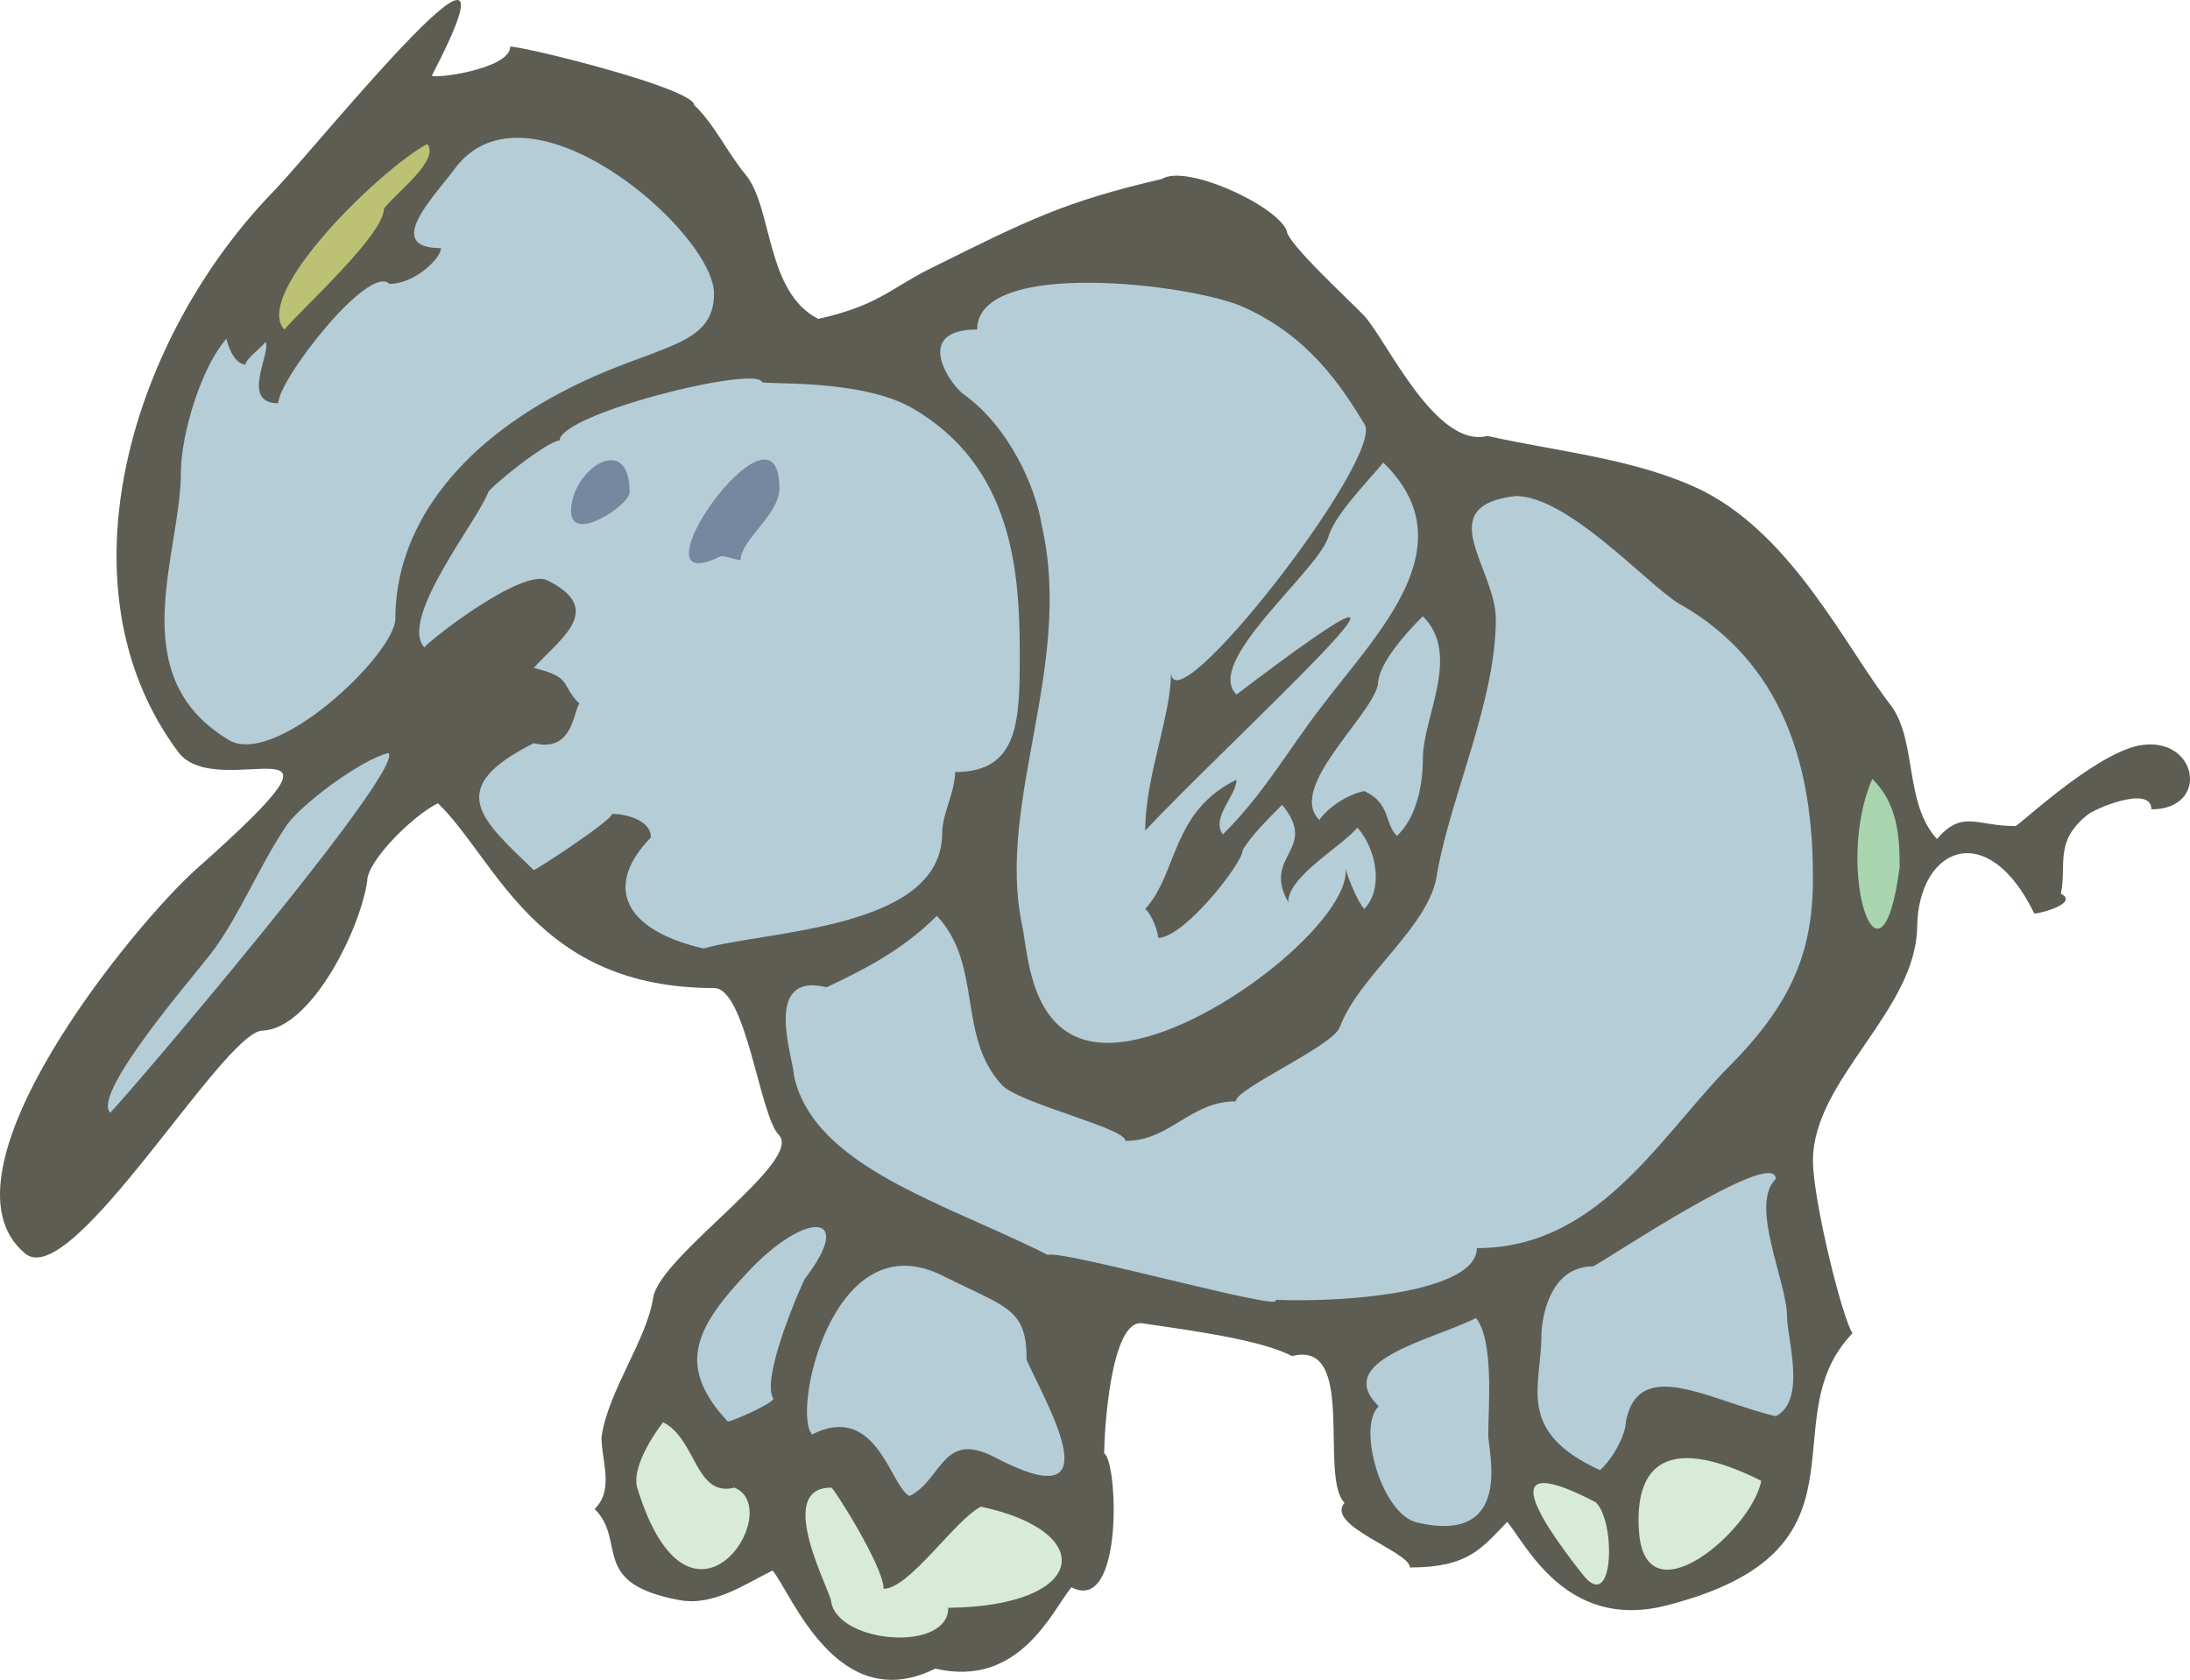 <svg xmlns="http://www.w3.org/2000/svg" width="276.447" height="212.072" viewBox="0 0 207.335 159.054"><path d="M262.07 355.569c0-1.584-15.984-5.544-17.424-5.544 0 2.16-7.416 3.096-7.416 2.736 9.936-19.08-9.864 5.472-14.76 10.728-13.608 13.824-20.952 37.584-9.288 53.28 3.744 5.184 19.296-4.464 1.872 11.016-5.904 5.184-25.416 28.944-16.344 36.504 4.392 3.744 18.72-20.952 22.464-21.096 4.608-.144 9.288-9.576 9.936-14.184 0-1.872 4.32-6.192 6.696-7.344 5.616 5.472 9.288 17.496 26.136 17.496 3.024 0 4.32 12.024 6.12 13.896 2.448 2.448-11.232 11.448-11.88 15.408-.576 3.96-4.32 8.928-4.896 13.248 0 2.16 1.224 4.968-.648 6.768 3.096 3.096-.576 7.056 8.064 8.64 3.24.576 6.264-1.584 8.784-2.808 1.8 2.16 6.12 13.896 15.408 9.288 7.992 1.872 11.088-5.544 12.888-7.704 4.968 2.592 4.392-11.952 3.096-12.672 0-1.8.576-12.888 3.672-12.312 4.32.648 11.088 1.512 14.112 3.096 6.192-1.584 2.52 11.376 4.968 13.896-1.872 2.16 6.192 4.608 6.192 6.12 5.544 0 6.768-1.8 9.216-4.32 1.8 2.16 5.544 10.152 14.76 7.992 20.952-5.184 9.936-17.568 17.928-25.848-1.008-1.512-3.744-12.672-3.744-16.344 0-7.704 9.792-14.184 9.864-22.176.144-7.56 6.696-10.296 11.088-1.224.648 0 4.248-1.008 2.52-1.872.576-2.736-.648-4.896 2.448-7.416.576-.576 6.12-2.952 6.12-.576 5.616 0 4.392-7.056-1.152-6.048-4.392.864-11.736 7.92-11.736 7.632-3.744 0-4.968-1.584-7.416 1.224-3.096-3.384-1.872-9.216-4.32-12.6-4.32-5.544-9.216-15.984-17.856-20.376-6.192-3.024-13.608-3.672-20.376-5.184-4.896 1.224-9.504-9-11.664-11.376-1.224-1.296-7.344-6.912-7.344-8.064-.936-2.376-9.504-6.336-11.808-4.896-9.288 2.16-12.672 3.888-22.104 8.568-3.672 1.872-4.896 3.456-10.44 4.68-4.968-2.52-4.32-10.512-6.84-13.608-1.8-2.16-3.024-4.896-4.896-6.624z" style="fill:#5d5d54" transform="translate(-196.342 -345.61)"/><path d="M263.942 373.425c0 5.112-5.544 4.824-13.536 8.856-11.088 5.544-16.632 13.608-16.632 21.888 0 3.384-11.664 14.472-15.984 11.376-9.864-6.12-4.32-17.496-4.32-25.272 0-3.384 1.872-9.864 4.32-12.6 0 .288.648 2.448 1.8 2.448 0-.576 1.872-1.872 1.872-2.16.648.936-2.448 5.832 1.224 5.832 0-2.232 8.568-13.248 10.512-11.304 2.448 0 4.896-2.448 4.896-3.384-5.544 0-.576-4.968 1.224-7.416 6.84-9.504 24.624 5.832 24.624 11.736zm-57.168 77.544c-1.8-1.872 8.208-13.248 9.792-15.408 2.52-3.456 4.32-7.92 6.768-11.592 1.152-1.944 7.2-6.48 9.792-7.056 1.584 1.584-24.696 32.4-26.352 34.056z" style="fill:#b5cdd7" transform="translate(-196.342 -345.61)"/><path d="M285.542 424.473c0 9.144-16.488 9.216-22.608 10.944-7.992-1.872-9.216-6.192-4.968-10.512 0-1.656-2.376-2.232-3.672-2.232 0 .576-6.768 5.04-7.416 5.328-4.896-4.752-8.64-7.704 0-12.024 3.744.936 3.744-3.096 4.32-3.744-1.872-1.872-.576-2.448-4.32-3.384 2.448-2.736 6.84-5.544 1.296-8.28-2.304-1.224-10.944 5.472-11.664 6.336-2.448-2.736 5.184-12.168 6.048-14.688.216-.504 5.616-4.896 6.768-4.896 0-2.52 18.504-7.128 19.152-5.544 0 .288 9.216-.36 14.184 2.448 9.648 5.544 10.224 15.696 10.224 23.4 0 6.192-.072 11.088-6.12 11.088 0 1.872-1.224 3.96-1.224 5.76z" style="fill:#b5cdd7" transform="translate(-196.342 -345.61)"/><path d="M307.214 409.209c0 4.248-2.448 9.864-2.448 15.048 7.56-8.136 34.056-32.184 8.64-12.888-3.096-3.024 7.344-11.376 8.64-14.76.576-2.16 3.456-5.04 5.256-7.2 8.064 7.848-.576 16.128-5.904 23.184-3.096 4.032-5.544 8.352-9.288 12.024-1.152-1.584 1.296-3.672 1.296-5.184-6.192 3.024-5.544 8.856-8.64 12.24.648.576 1.224 2.16 1.224 2.736 2.448 0 7.992-7.056 7.992-8.28.648-1.224 2.52-3.096 3.744-4.32 3.528 4.32-1.944 4.752.576 9.216 0-2.448 4.968-5.184 6.552-7.056 1.872 2.16 2.448 5.832.648 7.704-.648-.648-1.872-3.672-1.872-4.32 1.44 4.248-10.656 14.616-19.512 16.632-10.368 2.448-10.368-7.992-11.016-10.8-2.448-11.664 4.896-24.552 1.872-37.8-.576-3.672-3.096-9.36-7.416-12.456-1.224-.864-4.896-6.12 1.296-6.12 0-6.768 20.232-4.32 25.128-2.16 6.192 2.736 9.288 7.416 11.52 11.088 2.16 2.88-18.288 29.16-18.288 23.472z" style="fill:#b5cdd7" transform="translate(-196.342 -345.61)"/><path d="M331.046 417.489c0 2.448-.576 5.472-2.448 7.272-1.224-1.224-.576-3.096-3.096-4.248-1.8.36-3.672 1.8-4.248 2.736-3.096-3.024 4.896-9.792 5.544-12.816 0-1.872 2.448-4.68 4.248-6.48 3.672 3.672 0 9.504 0 13.536z" style="fill:#b5cdd7" transform="translate(-196.342 -345.61)"/><path d="M367.982 428.793c0 7.272-2.232 12.168-8.424 18.288-6.48 6.84-12.24 16.704-23.4 16.704 0 4.032-11.736 5.184-19.08 4.896 1.368 1.296-20.448-4.824-21.528-4.248-9.864-4.968-22.176-8.352-24.048-16.992 0-1.512-3.096-9.864 3.096-8.352 3.816-1.8 7.272-3.6 10.44-6.768 4.392 4.68 1.872 11.448 6.192 16.056 1.872 1.8 11.664 4.032 11.664 5.256 4.248 0 6.12-3.744 10.44-3.744 0-1.224 9.288-5.256 9.864-7.056 1.872-4.968 8.64-9.576 9.216-14.616 1.296-7.272 5.544-16.272 5.544-23.976 0-4.824-6.192-10.728 1.872-11.664 4.968 0 12.384 8.28 15.408 10.152 11.088 6.192 12.744 17.568 12.744 26.064z" style="fill:#b5cdd7" transform="translate(-196.342 -345.61)"/><path d="M376.19 427.713c-1.8 13.68-6.264.072-2.592-8.352 2.448 2.376 2.592 5.616 2.592 8.352z" style="fill:#a9d5ae" transform="translate(-196.342 -345.61)"/><path d="M365.534 470.337c0 1.944 1.872 7.92-1.08 9.36-6.192-1.44-12.96-5.76-14.184.504 0 1.224-1.224 3.528-2.448 4.608-8.064-3.672-5.544-7.992-5.544-12.816 0-1.152.576-6.48 4.896-6.48 1.08-.504 17.28-11.376 17.28-8.28-2.52 2.52 1.08 9.72 1.08 13.104z" style="fill:#b5cdd7" transform="translate(-196.342 -345.61)"/><path d="M351.494 490.353c-.288-5.112 1.8-9.432 11.592-4.536-.864 4.68-11.16 13.536-11.592 4.536zm-5.328 4.32c-4.824-6.12-7.92-11.592 1.224-6.84 1.944 1.728 1.8 10.728-1.224 6.84z" style="fill:#d7ebd8" transform="translate(-196.342 -345.61)"/><path d="M337.238 481.497c0 1.512 2.448 10.368-6.696 8.28-3.384-.72-5.76-9.072-3.672-11.016-4.392-4.32 4.824-6.192 9.216-8.352 1.728 2.16 1.152 8.64 1.152 11.088z" style="fill:#b5cdd7" transform="translate(-196.342 -345.61)"/><path d="M286.118 497.84c0 4.249-10.44 3.385-11.088-.575 0-.936-5.472-10.8 0-10.8 0-.36 4.968 7.416 4.968 9.576 2.448 0 6.768-6.552 9.216-7.776 11.16 2.376 10.08 9.432-3.096 9.576zm-29.448-11.375c-.504-1.728 1.224-4.608 2.448-6.192 3.168 1.584 3.024 7.128 6.768 6.192 4.968 2.088-4.248 16.272-9.216 0z" style="fill:#d7ebd8" transform="translate(-196.342 -345.61)"/><path d="M269.558 478.04c0 .433-3.888 2.16-4.32 2.16-4.896-5.255-3.096-8.855 1.872-14.111 5.4-5.832 10.368-5.832 5.4.648-.792 1.656-4.104 9.504-2.952 11.304zm23.976-3.671c2.016 4.464 8.352 15.192-3.024 9.216-4.968-2.592-4.968 2.16-8.064 3.672-1.8-.864-3.096-8.928-9.216-5.832-1.944-1.944 1.872-20.232 12.312-15.048 6.192 3.096 7.992 3.096 7.992 7.992z" style="fill:#b5cdd7" transform="translate(-196.342 -345.61)"/><path d="M255.95 392.217c0-5.832-5.544-2.16-5.544 1.8 0 3.096 5.544-.576 5.544-1.8zm14.184-.36c0-10.008-14.76 11.016-5.544 6.408.648 0 1.296.36 1.872.36 0-1.872 3.672-4.32 3.672-6.768z" style="fill:#7588a0" transform="translate(-196.342 -345.61)"/><path d="M232.694 365.36c0 2.449-7.56 9.289-9.432 11.449-3.096-3.384 9.288-15.336 13.536-17.568 1.224 1.512-2.952 4.608-4.104 6.12z" style="fill:#bbc274" transform="translate(-196.342 -345.61)"/></svg>
